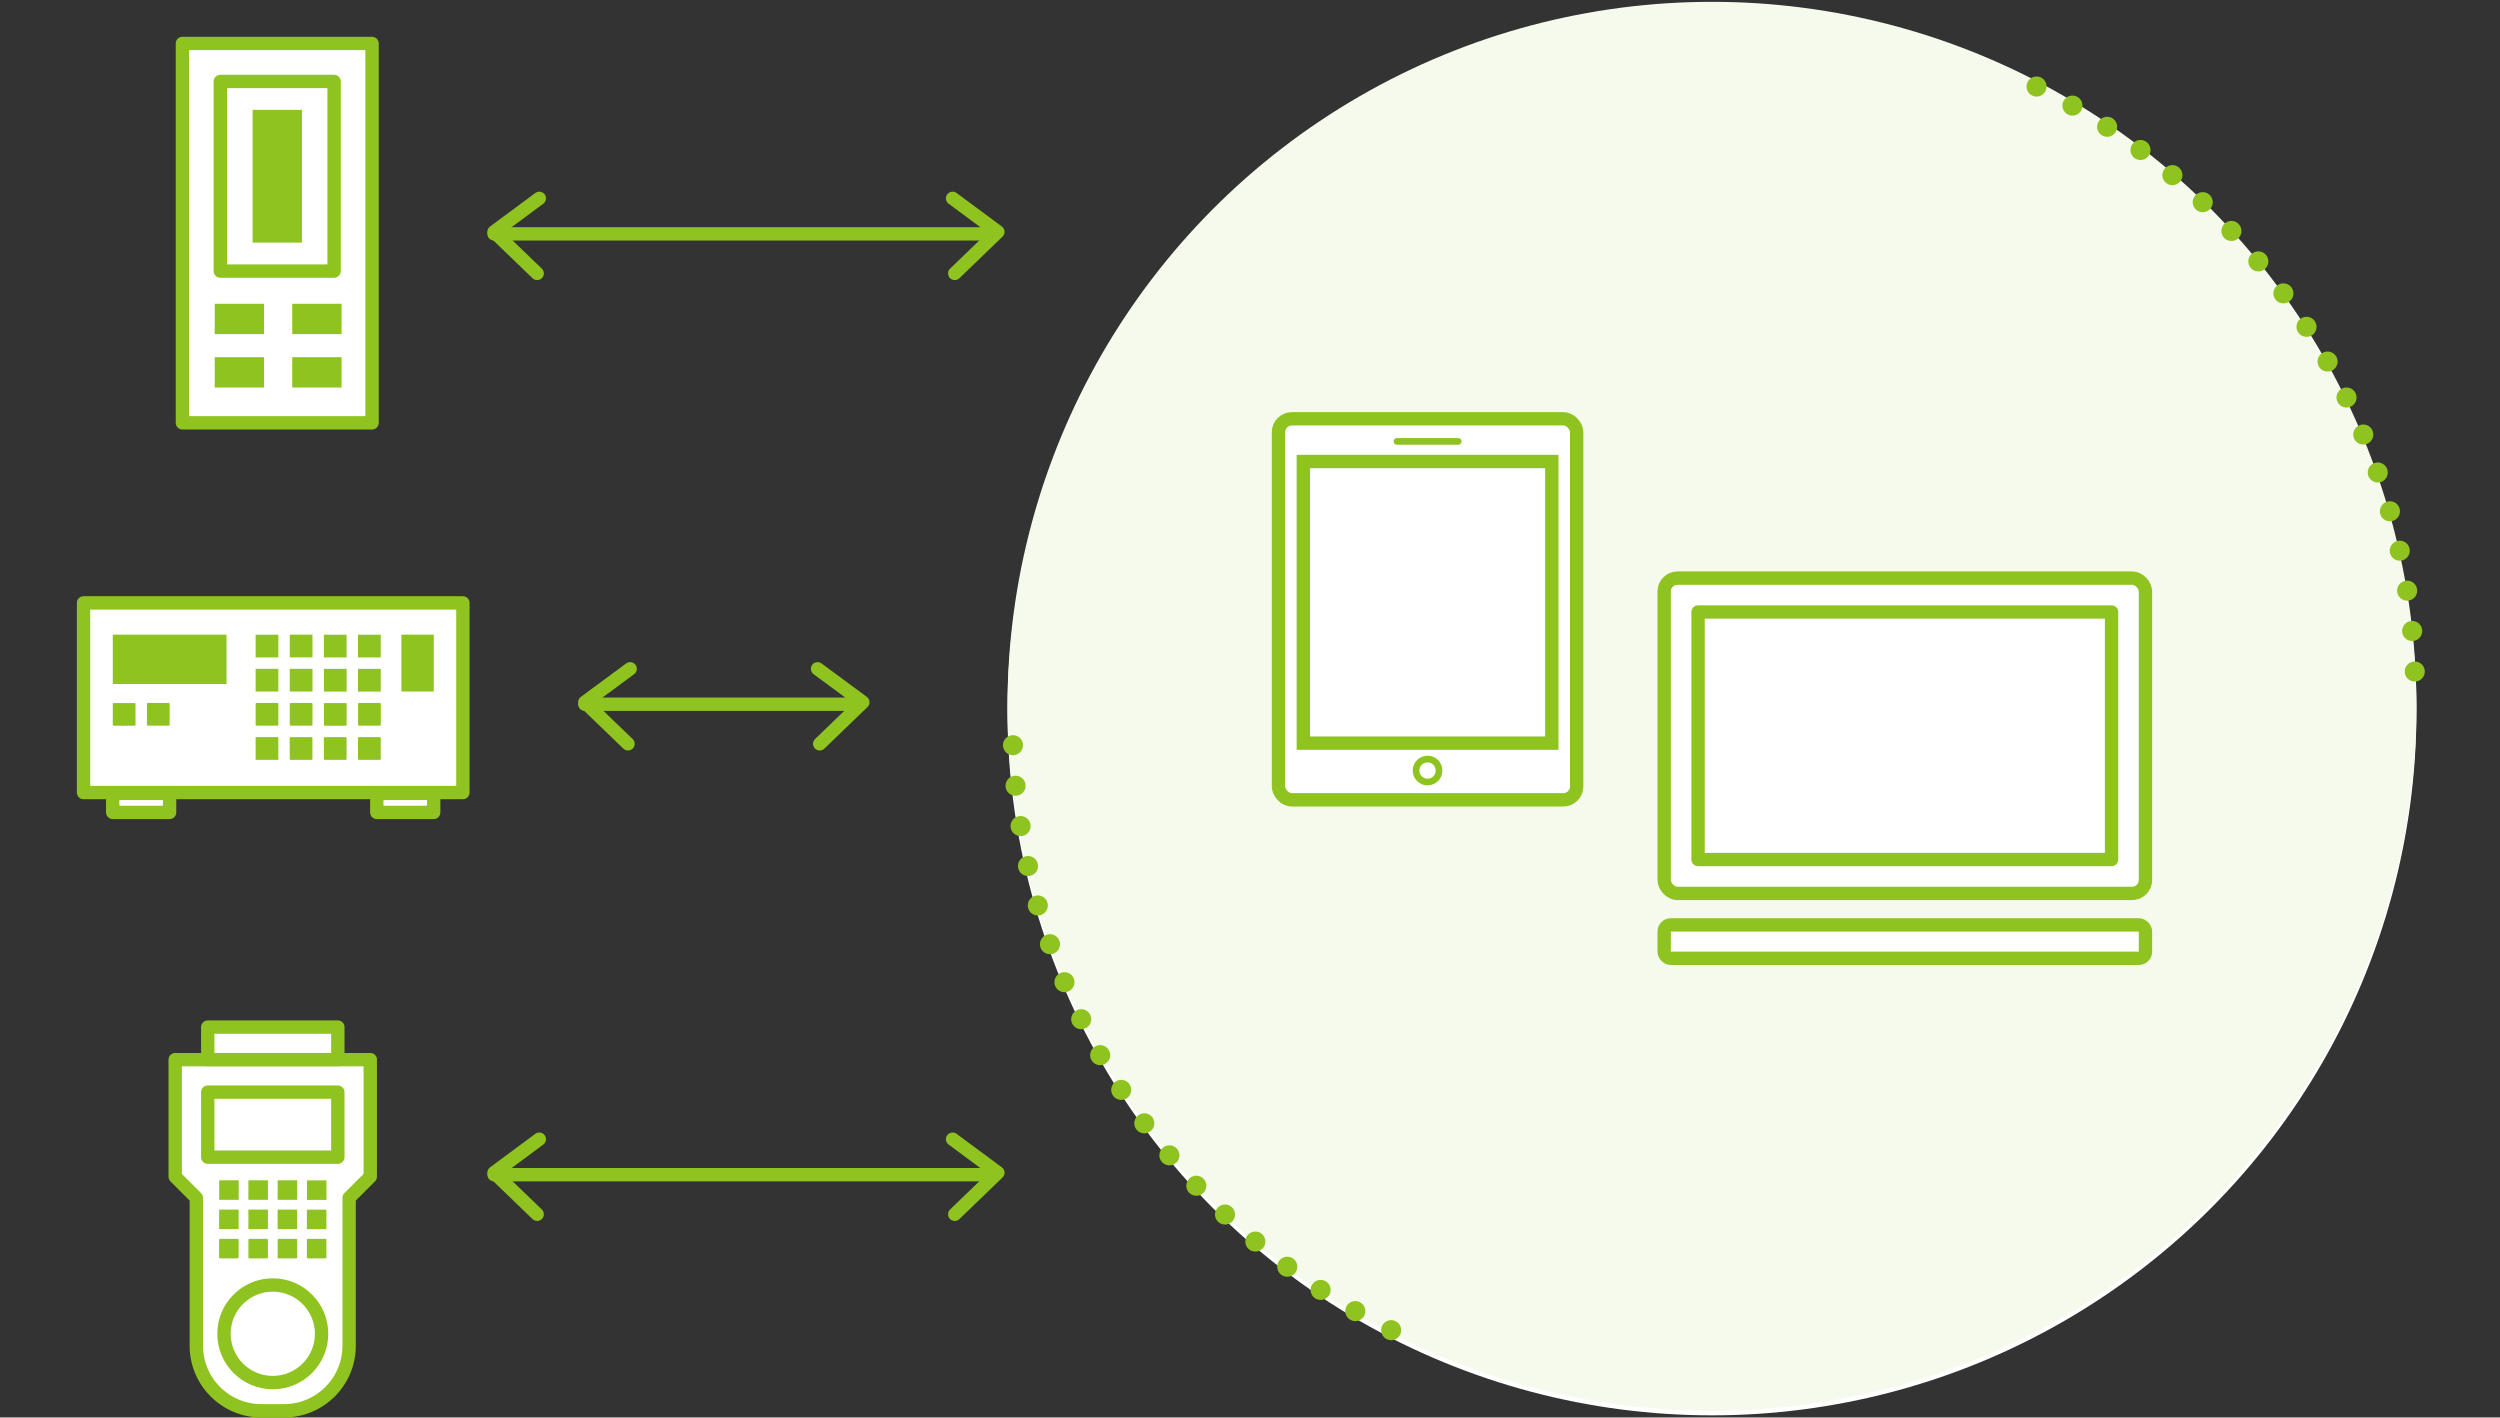 <?xml version="1.0" encoding="UTF-8"?><svg id="b" xmlns="http://www.w3.org/2000/svg" width="131.94mm" height="74.81mm" viewBox="0 0 374 212.05"><rect x="0" y="0" width="374" height="212.05" fill="#333333" stroke="none"/><defs><style>.d,.e,.f,.g{fill:none;}.e,.f,.h,.i,.g,.j{stroke:#8fc31f;}.e,.f,.i,.g{stroke-linecap:round;}.e,.i,.g{stroke-linejoin:round;}.k{fill:#f6faed;}.l,.h,.i,.j{fill:#fff;}.m{fill:#8fc31f;}.f{stroke-dasharray:0 0 0 6.08;stroke-width:3px;}.f,.h,.j{stroke-miterlimit:10;}.h,.i,.g{stroke-width:2px;}</style></defs><g id="c"><line class="g" x1="87.49" y1="105.35" x2="128.06" y2="105.35"/><polyline class="g" points="122.31 100.05 129.08 105.05 122.63 111.27"/><polyline class="g" points="94.27 100.05 87.49 105.05 93.95 111.27"/><line class="g" x1="73.91" y1="34.98" x2="148.26" y2="34.98"/><polyline class="g" points="142.51 29.67 149.28 34.68 142.83 40.9"/><polyline class="g" points="80.68 29.67 73.91 34.68 80.36 40.9"/><line class="g" x1="73.91" y1="175.73" x2="148.26" y2="175.73"/><polyline class="g" points="142.51 170.42 149.28 175.43 142.83 181.65"/><polyline class="g" points="80.68 170.42 73.91 175.43 80.36 181.65"/><circle class="l" cx="256.11" cy="106.34" r="105.39"/><circle class="k" cx="256.11" cy="105.66" r="105.39"/><path class="f" d="m304.67,12.94c31.29,15.43,53.47,46.52,56.33,83.03.21,2.65.31,5.33.31,8.03"/><path class="f" d="m208.12,198.99c-31.29-15.43-53.47-46.52-56.33-83.03-.21-2.65-.31-5.33-.31-8.03"/><rect class="i" x="27.29" y="6.5" width="28.37" height="56.75"/><rect class="i" x="32.96" y="12.18" width="17.02" height="28.37"/><rect class="m" x="37.79" y="16.43" width="7.38" height="19.86"/><rect class="m" x="32.12" y="45.44" width="7.38" height="4.54"/><rect class="m" x="43.72" y="45.44" width="7.38" height="4.54"/><rect class="m" x="32.12" y="53.43" width="7.38" height="4.54"/><rect class="m" x="43.72" y="53.43" width="7.38" height="4.54"/><rect class="i" x="26.69" y="76" width="28.37" height="56.75" transform="translate(-63.5 145.25) rotate(-90)"/><rect class="m" x="21.69" y="90.12" width="7.38" height="17.02" transform="translate(-73.25 124.01) rotate(-90)"/><rect class="m" x="38.24" y="94.94" width="3.4" height="3.4" transform="translate(-56.7 136.59) rotate(-90)"/><rect class="m" x="38.24" y="100.05" width="3.4" height="3.4" transform="translate(-61.81 141.69) rotate(-90)"/><rect class="m" x="43.35" y="100.05" width="3.4" height="3.4" transform="translate(-56.7 146.8) rotate(-90)"/><rect class="m" x="48.45" y="100.05" width="3.4" height="3.4" transform="translate(-51.59 151.91) rotate(-90)"/><rect class="m" x="53.56" y="100.05" width="3.4" height="3.4" transform="translate(-46.49 157.02) rotate(-90)"/><rect class="m" x="38.24" y="105.16" width="3.4" height="3.4" rx=".14" ry=".14" transform="translate(-66.92 146.8) rotate(-90)"/><rect class="m" x="43.35" y="105.16" width="3.4" height="3.4" rx=".14" ry=".14" transform="translate(-61.81 151.91) rotate(-90)"/><rect class="m" x="16.86" y="105.16" width="3.4" height="3.4" rx=".14" ry=".14" transform="translate(-88.29 125.43) rotate(-90)"/><rect class="m" x="21.97" y="105.16" width="3.4" height="3.4" rx=".14" ry=".14" transform="translate(-83.18 130.53) rotate(-90)"/><rect class="m" x="43.35" y="110.26" width="3.4" height="3.4" rx=".14" ry=".14" transform="translate(-66.92 157.02) rotate(-90)"/><rect class="m" x="48.45" y="110.26" width="3.4" height="3.4" rx=".14" ry=".14" transform="translate(-61.81 162.12) rotate(-90)"/><rect class="m" x="53.56" y="110.26" width="3.4" height="3.4" rx=".14" ry=".14" transform="translate(-56.7 167.23) rotate(-90)"/><rect class="m" x="48.45" y="105.16" width="3.4" height="3.4" rx=".14" ry=".14" transform="translate(-56.7 157.02) rotate(-90)"/><rect class="m" x="53.56" y="105.16" width="3.4" height="3.4" rx=".14" ry=".14" transform="translate(-51.59 162.12) rotate(-90)"/><rect class="m" x="38.24" y="110.26" width="3.4" height="3.4" transform="translate(-72.02 151.91) rotate(-90)"/><rect class="m" x="43.35" y="94.94" width="3.4" height="3.4" transform="translate(-51.59 141.69) rotate(-90)"/><rect class="m" x="48.45" y="94.94" width="3.4" height="3.4" transform="translate(-46.49 146.8) rotate(-90)"/><rect class="m" x="53.56" y="94.94" width="3.4" height="3.4" transform="translate(-41.38 151.91) rotate(-90)"/><rect class="m" x="58.21" y="96.78" width="8.51" height="4.84" transform="translate(-36.73 161.66) rotate(-90)"/><rect class="i" x="19.7" y="115.85" width="2.84" height="8.51" transform="translate(-98.99 141.23) rotate(-90)"/><rect class="i" x="59.21" y="115.85" width="2.84" height="8.51" transform="translate(-59.48 180.74) rotate(-90)"/><path class="i" d="m55.4,158.52h-29.19v17.51l3.16,3.16v22.13c0,5.37,4.36,9.73,9.73,9.73h3.4c5.37,0,9.73-4.36,9.73-9.73v-22.13l3.16-3.16v-17.51Z"/><rect class="i" x="31.08" y="163.38" width="19.46" height="9.73"/><rect class="i" x="31.08" y="153.65" width="19.46" height="4.86"/><circle class="i" cx="40.81" cy="199.53" r="7.3"/><rect class="m" x="32.78" y="176.58" width="2.92" height="2.92" transform="translate(-143.79 212.27) rotate(-90)"/><rect class="m" x="32.78" y="180.95" width="2.92" height="2.92" transform="translate(-148.17 216.65) rotate(-90)"/><rect class="m" x="37.16" y="180.95" width="2.92" height="2.92" transform="translate(-143.79 221.03) rotate(-90)"/><rect class="m" x="41.54" y="180.95" width="2.92" height="2.92" transform="translate(-139.42 225.41) rotate(-90)"/><rect class="m" x="45.91" y="180.95" width="2.92" height="2.92" transform="translate(-135.04 229.79) rotate(-90)"/><rect class="m" x="32.78" y="185.33" width="2.92" height="2.92" rx=".12" ry=".12" transform="translate(-152.55 221.03) rotate(-90)"/><rect class="m" x="37.16" y="185.33" width="2.92" height="2.92" rx=".12" ry=".12" transform="translate(-148.17 225.41) rotate(-90)"/><rect class="m" x="41.54" y="185.33" width="2.92" height="2.92" rx=".12" ry=".12" transform="translate(-143.79 229.79) rotate(-90)"/><rect class="m" x="45.91" y="185.33" width="2.92" height="2.92" rx=".12" ry=".12" transform="translate(-139.42 234.16) rotate(-90)"/><rect class="m" x="37.16" y="176.58" width="2.92" height="2.92" transform="translate(-139.42 216.65) rotate(-90)"/><rect class="m" x="41.54" y="176.58" width="2.92" height="2.92" transform="translate(-135.04 221.03) rotate(-90)"/><rect class="m" x="45.91" y="176.58" width="2.92" height="2.92" transform="translate(-130.66 225.41) rotate(-90)"/><rect class="i" x="191.26" y="62.65" width="44.61" height="57" rx="2" ry="2"/><line class="e" x1="208.98" y1="66.03" x2="218.15" y2="66.03"/><polygon class="h" points="232.15 111.17 194.98 111.17 194.98 72.16 194.98 69.04 232.15 69.04 232.15 111.17"/><circle class="j" cx="213.56" cy="115.27" r="1.72"/><rect class="i" x="248.96" y="86.48" width="72" height="47.17" rx="2" ry="2"/><rect class="i" x="254.03" y="91.55" width="61.86" height="37.03"/><rect class="i" x="248.96" y="138.36" width="72" height="5" rx="1" ry="1"/><rect class="d" width="374" height="212"/></g></svg>